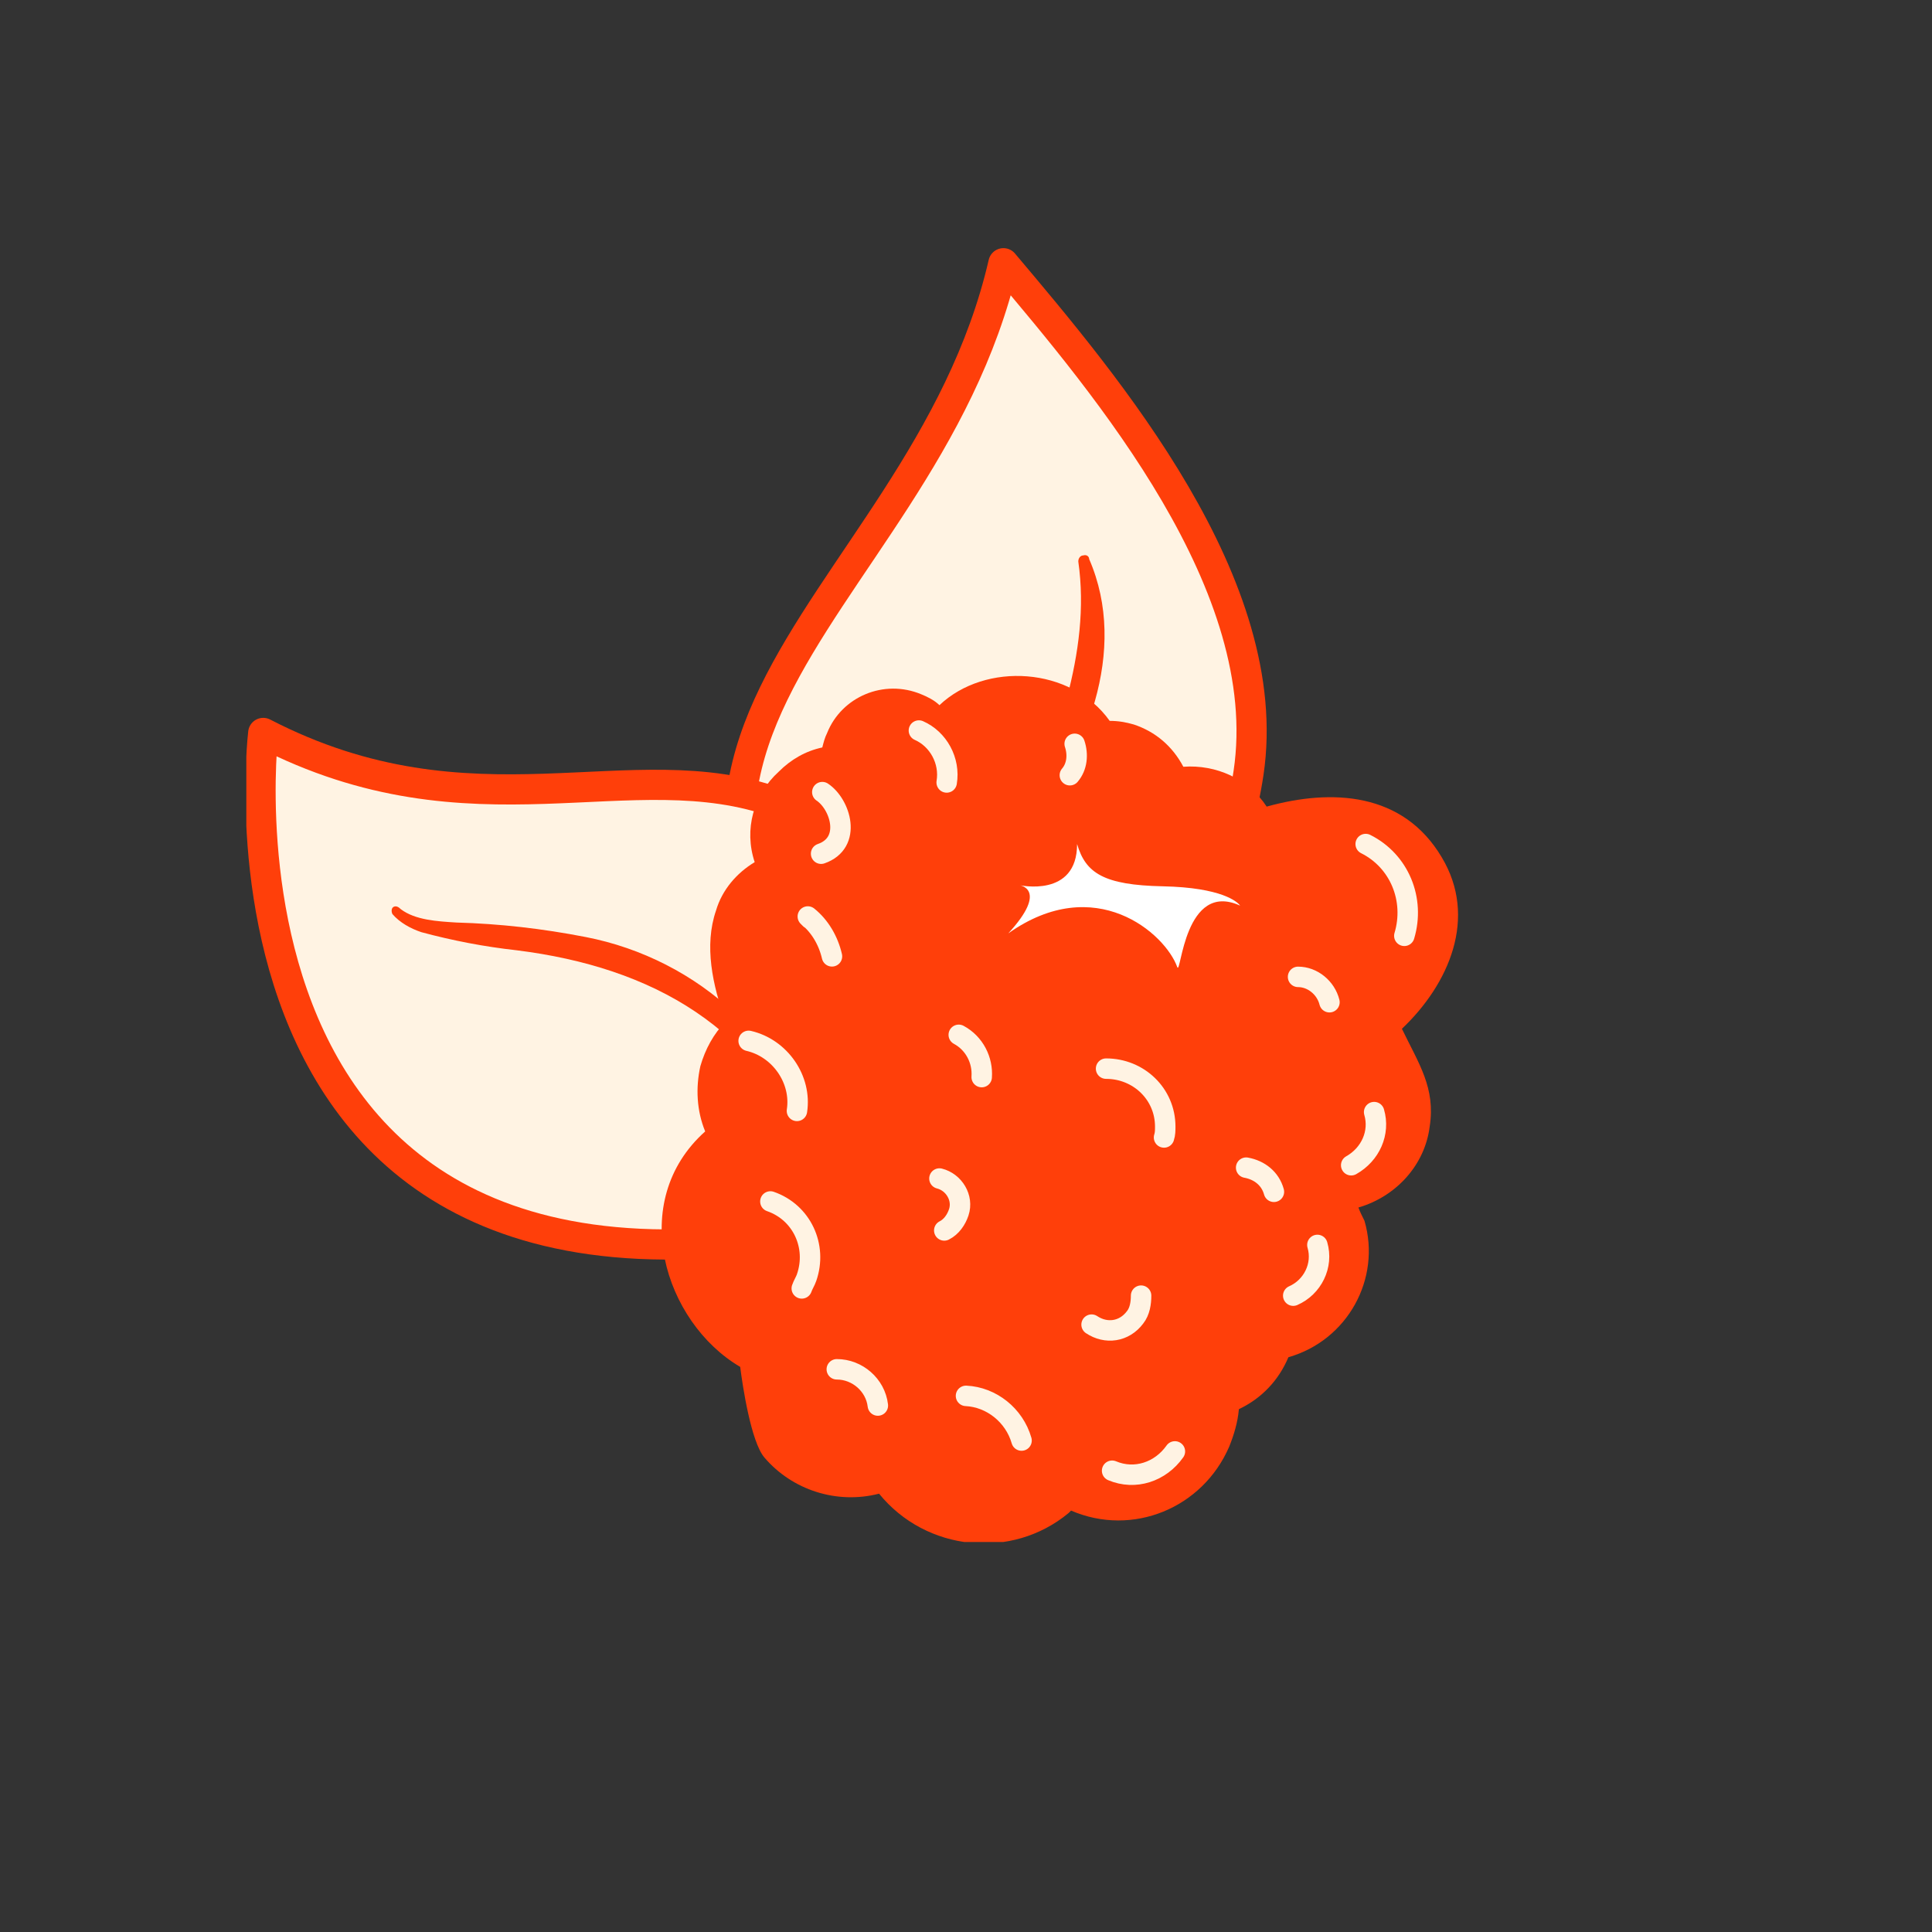 <?xml version="1.0" encoding="UTF-8"?> <svg xmlns="http://www.w3.org/2000/svg" xmlns:xlink="http://www.w3.org/1999/xlink" version="1.1" id="Layer_1" x="0px" y="0px" viewBox="0 0 160 160" style="enable-background:new 0 0 160 160;" xml:space="preserve"><rect x="0" y="0" width="160" height="160" fill="#333333" stroke="none"/> <g> <defs> <rect id="SVGID_1_" x="20.4" y="20.5" width="100.4" height="107.2"></rect> </defs> <clipPath id="SVGID_00000178895595662185894630000017582393785907364247_"> <use xlink:href="#SVGID_1_" style="overflow:visible;"></use> </clipPath> <g id="Group_1843" style="clip-path:url(#SVGID_00000178895595662185894630000017582393785907364247_);"> <path id="Path_2271" style="fill:#FFF3E3;" d="M77.4,94.6c-36.2-32-1.2-42.9,5.7-72.8c8.6,10.2,22.6,26.7,20.3,42.2 C101.5,76.7,92.8,88,83.4,96.7"></path> <path id="Path_2272" style="fill:none;stroke:#FF3F0A;stroke-width:2.5;stroke-linecap:round;stroke-linejoin:round;" d=" M77.4,94.6c-36.2-32-1.2-42.9,5.7-72.8c8.6,10.2,22.6,26.7,20.3,42.2C101.5,76.7,92.8,88,83.4,96.7"></path> <path id="Path_2273" style="fill:#FFF3E3;" d="M85,97c-4.8-12.4-5.9-25.1-20.6-30.5c-12.1-4.4-25.2,3.2-42.6-5.8 C21.8,60.7,14.4,122.2,85,97"></path> <path id="Path_2274" style="fill:none;stroke:#FF3F0A;stroke-width:2.5;stroke-linecap:round;stroke-linejoin:round;" d="M85,97 c-4.8-12.4-5.9-25.1-20.6-30.5c-12.1-4.4-25.2,3.2-42.6-5.8C21.8,60.7,14.4,122.2,85,97z"></path> <path id="Path_2275" style="fill:#FF3F0A;" d="M90.2,46.3c3.3,7.6-0.3,16.3-5.2,22.4c0,0.1-0.1,0.1-0.2,0.1c0,0,0,0,0,0 c0,0,0-0.1,0-0.1c2.4-7.2,5.6-14.5,4.5-22.2c0-0.3,0.2-0.5,0.4-0.5C90,45.9,90.2,46.1,90.2,46.3"></path> <path id="Path_2276" style="fill:#FF3F0A;" d="M33.2,75.3c1.2,0.9,3,1,4.6,1.1c3.6,0.1,7.1,0.5,10.7,1.2 c9.3,1.8,17.4,8.9,18.8,18.5c0,0.1,0,0.1-0.1,0.1c0,0,0,0,0,0c-0.1,0-0.1,0-0.1-0.1c-4.1-11-13.1-16-24.3-17.4 c-2.7-0.3-5.3-0.8-7.9-1.5c-0.9-0.3-1.8-0.8-2.4-1.5c-0.1-0.2-0.1-0.5,0.1-0.6S33,75.1,33.2,75.3"></path> <path id="Path_2277" style="fill:#FF3F0A;" d="M112.5,100c3.1-0.9,5.5-3.5,5.9-6.7c0.5-3.2-0.9-5.2-2.3-8.1 c3.9-3.7,6.3-9.2,3.3-14.2c-3.2-5.4-9.1-5.7-14.5-4.2c-1.5-2.3-4.2-3.5-6.9-3.3c-0.9-1.7-2.3-2.9-4.1-3.5c-0.7-0.2-1.3-0.3-2-0.3 c-3.2-4.5-10.3-4.9-14.1-1.3c-0.4-0.4-1-0.7-1.5-0.9c-3.1-1.3-6.6,0.2-7.8,3.2c-0.2,0.4-0.3,0.8-0.4,1.2c-1.4,0.3-2.6,1-3.6,2 c-2.1,1.9-2.9,4.8-2,7.5c-1.5,0.9-2.7,2.3-3.2,4c-1,2.9-0.3,6.2,0.8,9.2c-1,1-1.7,2.3-2.1,3.7c-0.4,1.8-0.3,3.7,0.4,5.4 c-6.5,5.8-3.4,15.8,2.9,19.5c0.2,1.6,0.9,6.2,2,7.5c2.3,2.7,6,3.9,9.5,3c3.9,4.8,11,5.5,15.7,1.6c0.1-0.1,0.1-0.1,0.2-0.2 c5.1,2.2,10.9-0.2,13.1-5.3c0.4-1,0.7-2,0.8-3.1c1.9-0.9,3.3-2.4,4.1-4.3c4.9-1.4,7.7-6.5,6.3-11.3 C112.8,100.7,112.6,100.3,112.5,100"></path> <path id="Path_2278" style="fill:#FF3F0A;" d="M76.1,60.5c1.6,0.7,2.6,2.5,2.3,4.3"></path> <path id="Path_2279" style="fill:none;stroke:#FFF3E3;stroke-width:1.694;stroke-linecap:round;stroke-linejoin:round;" d=" M76.1,60.5c1.6,0.7,2.6,2.5,2.3,4.3"></path> <path id="Path_2280" style="fill:#FF3F0A;" d="M68.1,65.6c1.5,1,2.5,4.2-0.1,5.1"></path> <path id="Path_2281" style="fill:none;stroke:#FFF3E3;stroke-width:1.694;stroke-linecap:round;stroke-linejoin:round;" d=" M68.1,65.6c1.5,1,2.5,4.2-0.1,5.1"></path> <path id="Path_2282" style="fill:#FF3F0A;" d="M113.1,69.9c2.8,1.4,4.1,4.6,3.2,7.6"></path> <path id="Path_2283" style="fill:none;stroke:#FFF3E3;stroke-width:1.694;stroke-linecap:round;stroke-linejoin:round;" d=" M113.1,69.9c2.8,1.4,4.1,4.6,3.2,7.6"></path> <path id="Path_2284" style="fill:#FF3F0A;" d="M113.8,92.1c0.5,1.7-0.3,3.5-1.9,4.4"></path> <path id="Path_2285" style="fill:none;stroke:#FFF3E3;stroke-width:1.694;stroke-linecap:round;stroke-linejoin:round;" d=" M113.8,92.1c0.5,1.7-0.3,3.5-1.9,4.4"></path> <path id="Path_2286" style="fill:#FF3F0A;" d="M109.1,103.1c0.5,1.7-0.4,3.5-2,4.2"></path> <path id="Path_2287" style="fill:none;stroke:#FFF3E3;stroke-width:1.694;stroke-linecap:round;stroke-linejoin:round;" d=" M109.1,103.1c0.5,1.7-0.4,3.5-2,4.2"></path> <path id="Path_2288" style="fill:#FF3F0A;" d="M92.1,121.8c1.9,0.8,4,0.1,5.2-1.6"></path> <path id="Path_2289" style="fill:none;stroke:#FFF3E3;stroke-width:1.694;stroke-linecap:round;stroke-linejoin:round;" d=" M92.1,121.8c1.9,0.8,4,0.1,5.2-1.6"></path> <path id="Path_2290" style="fill:#FF3F0A;" d="M79.4,85.7c1.3,0.7,2,2.1,1.9,3.5"></path> <path id="Path_2291" style="fill:none;stroke:#FFF3E3;stroke-width:1.694;stroke-linecap:round;stroke-linejoin:round;" d=" M79.4,85.7c1.3,0.7,2,2.1,1.9,3.5"></path> <path id="Path_2292" style="fill:#FF3F0A;" d="M67.1,76.1l-0.2-0.2c1,0.8,1.7,2,2,3.3"></path> <path id="Path_2293" style="fill:none;stroke:#FFF3E3;stroke-width:1.694;stroke-linecap:round;stroke-linejoin:round;" d=" M67.1,76.1l-0.2-0.2c1,0.8,1.7,2,2,3.3"></path> <path id="Path_2294" style="fill:#FF3F0A;" d="M62,86.2c2.6,0.6,4.4,3.2,4,5.8"></path> <path id="Path_2295" style="fill:none;stroke:#FFF3E3;stroke-width:1.694;stroke-linecap:round;stroke-linejoin:round;" d=" M62,86.2c2.6,0.6,4.4,3.2,4,5.8"></path> <path id="Path_2296" style="fill:#FF3F0A;" d="M63.8,99.5c2.6,0.9,3.9,3.7,3,6.3c-0.1,0.3-0.3,0.6-0.4,0.9"></path> <path id="Path_2297" style="fill:none;stroke:#FFF3E3;stroke-width:1.694;stroke-linecap:round;stroke-linejoin:round;" d=" M63.8,99.5c2.6,0.9,3.9,3.7,3,6.3c-0.1,0.3-0.3,0.6-0.4,0.9"></path> <path id="Path_2298" style="fill:#FF3F0A;" d="M69.3,113.4c1.7,0,3.2,1.3,3.4,3"></path> <path id="Path_2299" style="fill:none;stroke:#FFF3E3;stroke-width:1.694;stroke-linecap:round;stroke-linejoin:round;" d=" M69.3,113.4c1.7,0,3.2,1.3,3.4,3"></path> <path id="Path_2300" style="fill:#FF3F0A;" d="M77.8,97.6c1.2,0.3,2,1.6,1.6,2.8c-0.2,0.6-0.6,1.2-1.2,1.5"></path> <path id="Path_2301" style="fill:none;stroke:#FFF3E3;stroke-width:1.694;stroke-linecap:round;stroke-linejoin:round;" d=" M77.8,97.6c1.2,0.3,2,1.6,1.6,2.8c-0.2,0.6-0.6,1.2-1.2,1.5"></path> <path id="Path_2302" style="fill:#FF3F0A;" d="M90.4,109.7c1.2,0.8,2.7,0.6,3.6-0.6c0.4-0.5,0.5-1.2,0.5-1.8"></path> <path id="Path_2303" style="fill:none;stroke:#FFF3E3;stroke-width:1.694;stroke-linecap:round;stroke-linejoin:round;" d=" M90.4,109.7c1.2,0.8,2.7,0.6,3.6-0.6c0.4-0.5,0.5-1.2,0.5-1.8"></path> <path id="Path_2304" style="fill:#FF3F0A;" d="M80,115.6c2.1,0.1,4,1.6,4.6,3.7"></path> <path id="Path_2305" style="fill:none;stroke:#FFF3E3;stroke-width:1.694;stroke-linecap:round;stroke-linejoin:round;" d=" M80,115.6c2.1,0.1,4,1.6,4.6,3.7"></path> <path id="Path_2306" style="fill:#FF3F0A;" d="M89,61.6c0.3,0.9,0.2,1.9-0.4,2.6"></path> <path id="Path_2307" style="fill:none;stroke:#FFF3E3;stroke-width:1.694;stroke-linecap:round;stroke-linejoin:round;" d=" M89,61.6c0.3,0.9,0.2,1.9-0.4,2.6"></path> <path id="Path_2308" style="fill:#FF3F0A;" d="M91.6,88.5c2.7,0,4.9,2.1,4.9,4.8c0,0.3,0,0.6-0.1,0.9"></path> <path id="Path_2309" style="fill:none;stroke:#FFF3E3;stroke-width:1.694;stroke-linecap:round;stroke-linejoin:round;" d=" M91.6,88.5c2.7,0,4.9,2.1,4.9,4.8c0,0.3,0,0.6-0.1,0.9"></path> <path id="Path_2310" style="fill:#FF3F0A;" d="M103.2,96.7c1.1,0.2,2,0.9,2.3,2"></path> <path id="Path_2311" style="fill:none;stroke:#FFF3E3;stroke-width:1.694;stroke-linecap:round;stroke-linejoin:round;" d=" M103.2,96.7c1.1,0.2,2,0.9,2.3,2"></path> <path id="Path_2312" style="fill:#FF3F0A;" d="M107.5,80.9c1.2,0,2.3,0.9,2.6,2.1"></path> <path id="Path_2313" style="fill:none;stroke:#FFF3E3;stroke-width:1.694;stroke-linecap:round;stroke-linejoin:round;" d=" M107.5,80.9c1.2,0,2.3,0.9,2.6,2.1"></path> <path id="Path_2314" style="fill:#FFFFFF;" d="M102.7,75c-0.2-0.3-1.5-1.5-6.4-1.6s-6.4-1.1-7.1-3.5c0,4.5-4.8,3.4-4.8,3.4 s2.5,0.3-0.9,4c7.2-5.1,13,0,14,2.8C97.8,80.8,98.1,72.9,102.7,75"></path> </g> </g> </svg> 